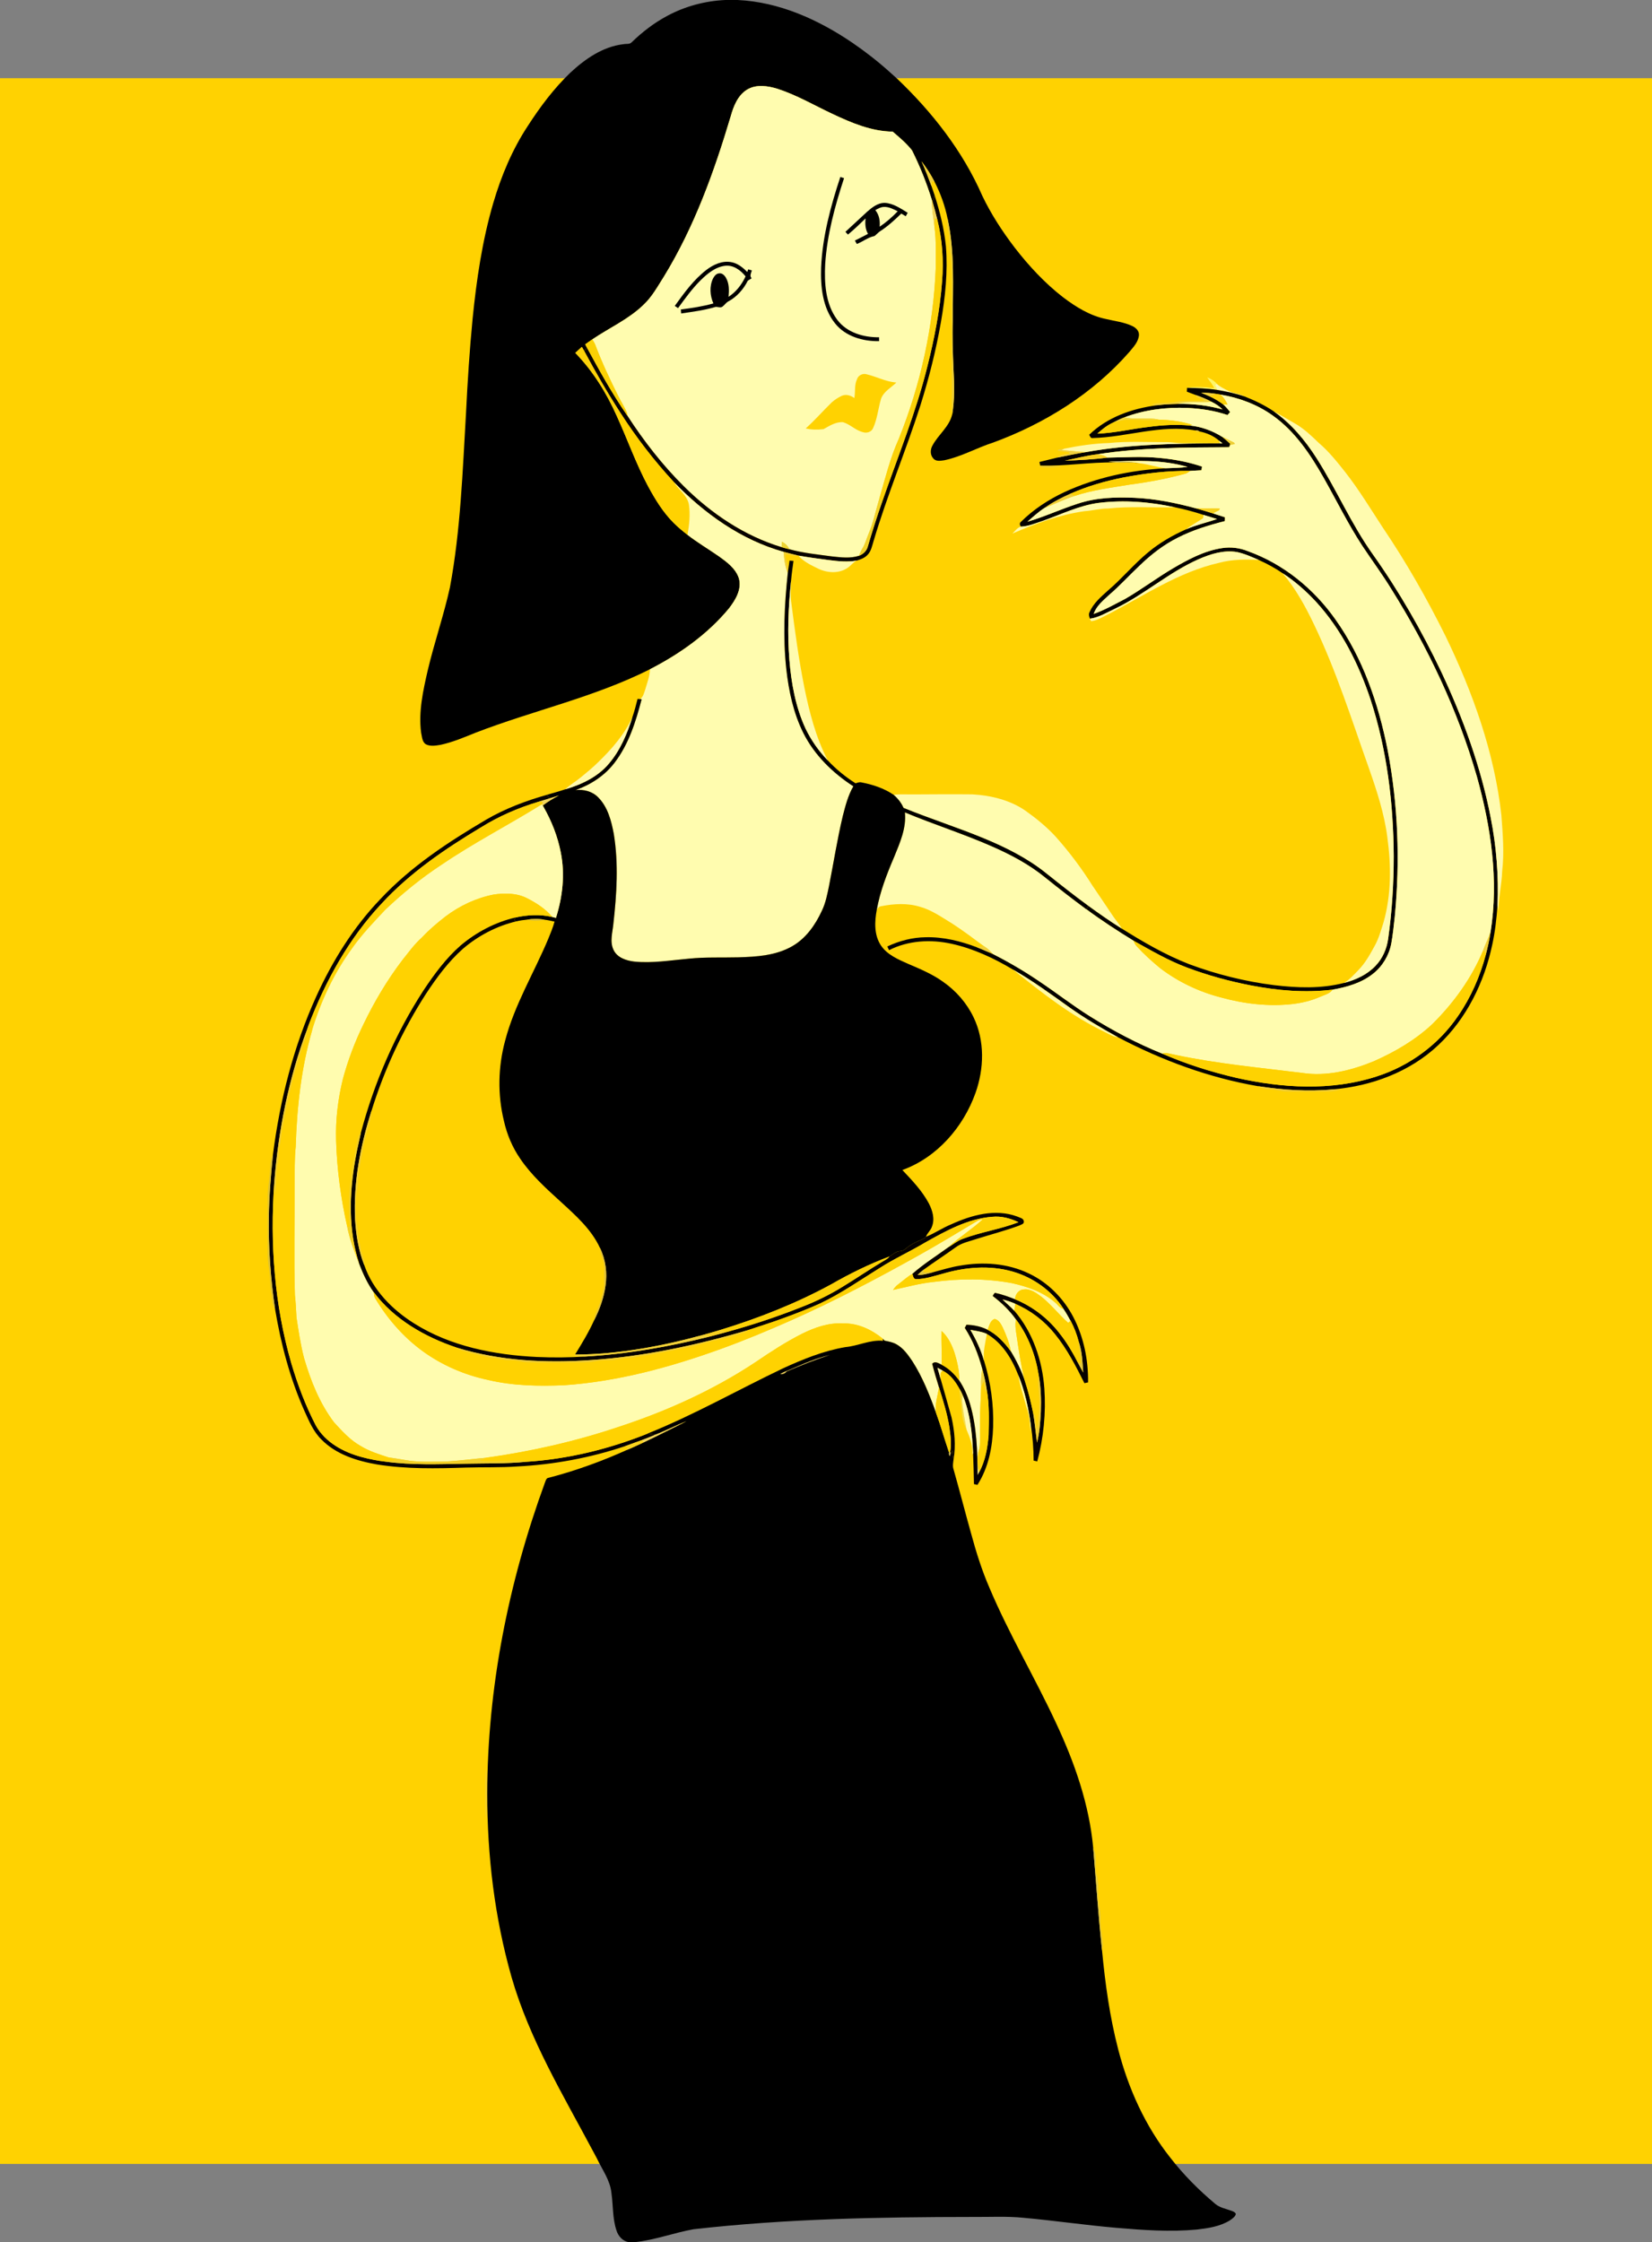<?xml version="1.0" encoding="utf-8"?>

<!DOCTYPE svg PUBLIC "-//W3C//DTD SVG 1.1//EN" "http://www.w3.org/Graphics/SVG/1.1/DTD/svg11.dtd">
<svg version="1.1" id="Layer_1" xmlns="http://www.w3.org/2000/svg" xmlns:xlink="http://www.w3.org/1999/xlink" x="0px" y="0px"
	 viewBox="0 0 1415 1920" enable-background="new 0 0 1415 1920" xml:space="preserve">
<rect x="0" y="0" width="1415" height="1920" fill="#808080" stroke="none"/>
<rect y="67.01" fill="#FFD201" stroke="#FFD201" stroke-width="0.094" width="1415" height="1785.98"/>
<g>
	<path d="M621.2,0h10.56c35.73,1.64,69.36,16.89,98.55,36.76c11.1,7.59,21.72,15.9,31.72,24.89c2.09,1.86,4.21,3.7,6.26,5.61
		c30.08,28.65,56.34,62.07,73.04,100.31c7.54,15.79,17.14,30.52,27.74,44.41c12.11,15.65,25.69,30.31,41.35,42.47
		c11.07,8.4,23.3,16.01,37.11,18.78c7.45,1.77,15.25,2.63,22.25,5.93c3.03,1.39,6.03,4.15,5.78,7.78
		c-0.43,5.79-4.73,10.2-8.24,14.46c-31.09,35.56-72.38,61.29-116.5,77.52c-14.16,4.51-27.24,12.14-41.87,15.19
		c-3.16,0.42-7.3,1.33-9.57-1.57c-2.75-2.94-2.63-7.52-0.76-10.88c4.95-9.44,14.63-16.23,17.02-27.01
		c2.14-12.6,1.8-25.46,1.09-38.17c-0.58-14.15-1.19-28.32-0.62-42.49c-0.09-28.89,1.83-58.21-4.45-86.65
		c-2.18-11.02-6.05-21.69-11.18-31.67c-3.16-6.2-6.97-12.04-11.19-17.54c3.2,6.93,5.88,14.09,8.56,21.24
		c0.82,2.5,1.77,4.97,2.57,7.49c-0.28,2.04-0.95,3.99-1.73,5.88c-0.16-0.48-0.47-1.45-0.63-1.93
		c-4.52-14.41-10.12-28.51-16.88-42.01c-4.74-6.08-10.74-11.11-16.6-16.09c-18.19-0.23-35.27-7.5-51.46-15.13
		c-15.61-7.31-30.59-16.15-47.05-21.49c-8.42-2.61-18.3-4.16-26.23,0.7c-7.99,4.98-11.59,14.25-13.99,22.92
		c-14.17,47.47-31.13,94.61-57.11,137.03c-5.4,8.47-10.24,17.51-17.68,24.42c-12.76,12.32-29.19,19.62-43.74,29.46
		c-2.06,1.38-4.08,2.82-6.08,4.28c0.37,0.71,1.13,2.12,1.51,2.83c-0.58,0.73-1.74,2.18-2.32,2.91c-0.68-1.21-1.35-2.41-2.03-3.6
		c-1.91,1.69-3.79,3.4-5.65,5.14c15.19,15.62,26.78,34.35,35.6,54.19c9.07,19.85,16.35,40.53,26.64,59.82
		c6.13,11.31,12.89,22.5,22.07,31.62c3.68,3.67,7.69,7,11.81,10.18c8.54,6.6,17.84,12.12,26.71,18.26
		c6.93,4.96,14.54,10.46,17.29,18.94c2.68,9.55-2.99,18.74-8.63,25.99c-18.28,22.04-42.14,38.88-67.49,51.89
		c-47.51,23.95-99.92,35.28-149.36,54.34c-9.77,3.95-19.54,8.12-29.87,10.37c-4.2,0.7-8.9,1.59-12.86-0.48
		c-3.19-2.17-3.16-6.58-3.97-9.98c-2.31-17.97,1.71-35.98,5.72-53.42c5.64-23.83,13.72-47.02,18.99-70.95
		c9.15-49.13,10.81-99.22,13.75-148.99c1.31-27.02,3.05-54.03,5.65-80.96c3.35-33.41,8.24-66.84,17.7-99.13
		c6.81-23.16,16.22-45.71,29.52-65.92c10.57-16.39,22.34-32.14,36.45-45.67c12.72-11.82,27.97-22.47,45.67-24.45
		c2.32-0.49,5.24,0.33,6.98-1.7c9.12-8.81,19.26-16.65,30.5-22.59C586.84,5.32,603.94,0.83,621.2,0z"/>
	<path fill="#FFFCAF" d="M639.84,76.79c7.93-4.86,17.81-3.31,26.23-0.7c16.46,5.34,31.44,14.18,47.05,21.49
		c16.19,7.63,33.27,14.9,51.46,15.13c5.86,4.98,11.86,10.01,16.6,16.09c6.76,13.5,12.36,27.6,16.88,42.01
		c-0.03,8.21,1.59,16.27,2.46,24.4c1.47,11.19,0.95,22.49,1,33.74c-1.91,50.37-12.9,100.37-31.77,147.1
		c-7.34,16.25-11.51,33.63-16.49,50.66c-3.07,10.32-5.22,20.97-9.48,30.9c-1.62,3.84-2.62,7.94-4.79,11.54
		c-1.29,2.13-2.38,4.38-3.17,6.75c-7.41,2.43-15.35,1.41-22.93,0.6c-12.3-1.67-24.73-2.84-36.73-6.15c-1.42-2.83-3.61-5.2-6.56-6.41
		c-0.04,1.54-0.06,3.08-0.08,4.63c-31.95-9.65-60.29-28.82-83.83-52.18c-18.33-18.21-34.27-38.71-48.3-60.37l-0.22-1.96
		c-1.94-5.14-5.09-9.7-7.48-14.63c-7.28-14.45-14.18-29.14-19.87-44.3c-0.66-1.6-1.6-3.05-2.5-4.51
		c14.55-9.84,30.98-17.14,43.74-29.46c7.44-6.91,12.28-15.95,17.68-24.42c25.98-42.42,42.94-89.56,57.11-137.03
		C628.25,91.04,631.85,81.77,639.84,76.79z"/>
	<path fill="#F0D03A" d="M797.85,159.37c-2.68-7.15-5.36-14.31-8.56-21.24c4.22,5.5,8.03,11.34,11.19,17.54
		c-0.58-0.12-1.74-0.34-2.32-0.45C798.03,156.6,797.92,157.98,797.85,159.37z"/>
	<path fill="#030100" d="M719.77,151.56c0.8,0.25,2.4,0.76,3.2,1.01c-7.82,23.84-14.52,48.33-16.16,73.48
		c-0.82,16.31,0.18,34.2,10.31,47.78c8.25,11.02,22.59,15.18,35.84,14.98c0.01,0.83,0.02,2.51,0.02,3.34
		c-13.88,0.23-28.87-4.04-37.79-15.31c-10.67-13.37-12.44-31.38-11.88-47.89C704.51,202.46,711.47,176.62,719.77,151.56z"/>
	<path fill="#070200" d="M800.42,166.86c4.63,14.34,8.28,29.08,9.79,44.1c1.73,21.78-0.57,43.66-4.31,65.12
		c-4.22,24.03-10.2,47.75-17.53,71.03c-12.5,39.09-28.53,76.99-40.16,116.38c-1.26,4.01-2,8.49-5.08,11.6
		c-2.4,2.69-5.89,3.93-9.24,4.93c-7.92,1.45-16.01,0.6-23.92-0.41c-8.72-1.17-17.44-2.29-26.1-3.83
		c-4.18-1.07-8.4-2.02-12.56-3.17c-36.46-10.14-68.09-32.85-94.12-59.8c-16.96-18.3-32.19-38.17-45.69-59.15
		c-11.16-17.19-21.36-34.98-31.07-53.02c0.58-0.73,1.74-2.18,2.32-2.91c10.79,19.85,21.75,39.7,34.64,58.29
		c14.03,21.66,29.97,42.16,48.3,60.37c23.54,23.36,51.88,42.53,83.83,52.18c2.19,0.66,4.41,1.21,6.64,1.78
		c12,3.31,24.43,4.48,36.73,6.15c7.58,0.81,15.52,1.83,22.93-0.6c3.43-1.32,6.41-4,7.41-7.63c3.84-13.04,7.94-26.02,12.47-38.84
		c13.3-38.47,28.93-76.24,38.68-115.85c5.98-23.84,10.73-48.07,12.54-72.61c1.47-17.8,0.22-35.82-4.14-53.16
		c-1.23-5.06-2.56-10.1-4.09-15.07C799.47,170.85,800.14,168.9,800.42,166.86z"/>
	<path fill="#F0D45D" d="M798.06,170.81c0.16,0.48,0.47,1.45,0.63,1.93c1.53,4.97,2.86,10.01,4.09,15.07
		c-0.51-0.19-1.54-0.59-2.05-0.79c-0.09,2.73-0.22,5.46-0.21,8.19C799.65,187.08,798.03,179.02,798.06,170.81z"/>
	<path fill="#010100" d="M742.46,181.56c4.33-3.85,9.38-7.93,15.51-7.82c7.3,0.43,13.46,4.82,19.51,8.48
		c-0.55,1-1.11,1.98-1.67,2.97c-1.28-0.77-2.54-1.54-3.8-2.31c-5.65,5.43-11.43,10.8-18.04,15.06c-1.83,1.14-3.16,2.86-4.87,4.14
		c-5.53,1.13-10.01,4.79-15.18,6.85c-0.59-0.97-1.15-1.94-1.68-2.93c3.77-1.85,7.5-3.78,11.24-5.72
		c-2.34-4.01-2.6-8.74-2.06-13.25c-4.9,4.77-9.86,9.48-15.12,13.85c-0.73-0.79-1.45-1.57-2.16-2.35
		C730.26,192.89,736.35,187.21,742.46,181.56z"/>
	<path fill="#FEFBB0" d="M749.73,179.93c2.27-1.21,4.57-2.67,7.24-2.73c4.3-0.25,8.21,1.89,11.96,3.73
		c-4.69,4.91-9.84,9.42-15.48,13.21C753.92,189.13,753.04,183.88,749.73,179.93z"/>
	<path fill="#FBD108" d="M800.73,187.02c0.51,0.2,1.54,0.6,2.05,0.79c4.36,17.34,5.61,35.36,4.14,53.16
		c-1.81,24.54-6.56,48.77-12.54,72.61c-9.75,39.61-25.38,77.38-38.68,115.85c-0.61-0.68-1.83-2.04-2.44-2.72
		c4.98-17.03,9.15-34.41,16.49-50.66c18.87-46.73,29.86-96.73,31.77-147.1c-0.05-11.25,0.47-22.55-1-33.74
		C800.51,192.48,800.64,189.75,800.73,187.02z"/>
	<path fill="#ECCD35" d="M811.66,187.34c6.28,28.44,4.36,57.76,4.45,86.65c-0.57,14.17,0.04,28.34,0.62,42.49
		c0.71,12.71,1.05,25.57-1.09,38.17c-0.82-8.52,0.04-17.07-0.22-25.6c-0.32-24.36-0.48-48.72-0.18-73.08
		c-0.32-14.03,0.85-28.2-1.61-42.09c-0.56-5.65,0.16-11.44-1.43-16.97C811.21,193.81,811.21,190.54,811.66,187.34z"/>
	<path fill="#010000" d="M605.08,231.11c5.95-4.54,13.45-8.02,21.1-6.65c5.56,0.9,10.06,4.62,13.95,8.46
		c0.17-0.57,0.51-1.69,0.68-2.26c0.79,0.22,2.38,0.66,3.17,0.88c-0.57,2.26-2.18,4.71-0.17,6.76c-1.11,0.69-2.2,1.39-3.3,2.09
		c-3.67,7.31-9.3,13.73-16.54,17.66c-2.14,1.06-3.34,3.23-5.23,4.59c-2.07,1.39-4.5-0.47-6.67,0.41
		c-9.35,2.74-19.04,3.96-28.65,5.39c-0.1-1.14-0.19-2.29-0.27-3.42c9.39-1.2,18.78-2.63,27.91-5.17c-2.98-6.67-3.54-14.7-0.32-21.39
		c1.11-1.98,2.69-4.25,5.19-4.36c2.7-0.42,4.77,1.78,5.95,3.92c2.77,4.9,2.67,10.74,2.13,16.17c6.51-4.23,11.38-10.53,14.61-17.53
		c-4.22-5.27-10.44-9.91-17.57-9.06c-8.37,1.02-15.16,6.74-20.98,12.42c-7.27,7.23-13.27,15.59-19.31,23.84
		c-0.94-0.64-1.87-1.27-2.79-1.9C585.98,250.87,594.14,239.53,605.08,231.11z"/>
	<path fill="#FBD105" d="M501.24,294.9c2-1.46,4.02-2.9,6.08-4.28c0.9,1.46,1.84,2.91,2.5,4.51c5.69,15.16,12.59,29.85,19.87,44.3
		c2.39,4.93,5.54,9.49,7.48,14.63l0.22,1.96c-12.89-18.59-23.85-38.44-34.64-58.29C502.37,297.02,501.61,295.61,501.24,294.9z"/>
	<path fill="#FBD109" d="M498.4,297.04c0.68,1.19,1.35,2.39,2.03,3.6c9.71,18.04,19.91,35.83,31.07,53.02
		c-0.54-0.04-1.6-0.12-2.14-0.16c-0.25,0.72-0.76,2.15-1.01,2.87c-8.82-19.84-20.41-38.57-35.6-54.19
		C494.61,300.44,496.49,298.73,498.4,297.04z"/>
	<path fill="#FFD201" d="M733.97,324.99c0.89-3.38,4.75-5.47,8.1-4.53c8.67,1.99,16.68,6.48,25.69,7.1
		c-4.52,4.46-10.8,7.59-13.09,13.88c-2.49,8.27-3.17,17.14-6.79,25.06c-1.33,3.45-5.66,4.76-8.95,3.51
		c-6.24-1.57-10.78-6.71-16.88-8.49c-6.19-0.38-11.51,3.09-16.66,5.97c-5.04,0.56-10.3,0.62-15.25-0.63
		c7.89-7.01,14.78-15.04,22.36-22.37c2.55-2.27,5.48-4.09,8.55-5.56c3.63-1.56,7.67-0.37,10.69,1.93
		C732.83,335.61,731.64,330,733.97,324.99z"/>
	<path fill="#FFF669" d="M1034.04,323.2c3.16,1.12,6.06,2.86,8.19,5.5c-0.4,0.19-1.21,0.56-1.61,0.75
		c0.65,1.47,1.25,2.95,1.9,4.44c-8.52-1.36-17.14-1.55-25.75-1.77c7.68-1.02,15.62-0.74,23.3,0.39
		C1038.64,329.05,1035.95,326.37,1034.04,323.2z"/>
	<path fill="#FCF9B2" d="M1040.62,329.45c0.4-0.19,1.21-0.56,1.61-0.75c2.97,2.71,6.67,4.42,10.25,6.15
		c4.37,2.16,9.48,2.26,13.73,4.73c-7.7-2.66-15.69-4.29-23.69-5.69C1041.87,332.4,1041.27,330.92,1040.62,329.45z"/>
	<path fill="#040200" d="M1016.77,332.12c8.61,0.22,17.23,0.41,25.75,1.77c8,1.4,15.99,3.03,23.69,5.69
		c8.61,3.37,16.97,7.4,24.67,12.57c15.04,10.49,26.98,24.81,36.8,40.17C1144.87,419.27,1157.46,448.94,1176.1,475
		c22.45,31.62,41.8,65.4,58.45,100.41c18.65,39.71,33.88,81.27,42.23,124.43c4.97,24.85,6.94,50.27,5.9,75.59
		c-0.82,11.22-2.09,22.43-4.48,33.43c-6.82,32.24-21.98,63.38-46.24,86.09c-24.28,22.91-57.13,35.11-90.07,37.89
		c-21.45,2.09-43.08,0.52-64.33-2.71c-41.91-7.2-82.26-22.07-119.83-41.83c-14.24-7.8-28.21-16.11-41.48-25.47
		c-15.89-11.3-31.64-22.88-48.59-32.56c-16.34-9.75-33.87-17.98-52.54-22.07c-17.82-3.96-37.18-2.91-53.63,5.46
		c-0.51-1.06-0.99-2.11-1.47-3.16c10.29-4.88,21.55-7.81,32.97-7.92c15.02-0.36,29.84,3.3,43.8,8.62c4.59,1.75,9.04,3.85,13.59,5.7
		c13.64,6.91,26.86,14.64,39.51,23.24c14.77,9.82,28.72,20.82,43.78,30.2c19.68,12.32,40.3,23.19,61.83,31.91
		c20.44,8.94,41.84,15.67,63.56,20.74c39.21,8.78,81.09,11.39,119.81-1.12c28.23-8.94,53.37-27.34,70.01-51.88
		c11-15.94,18.86-33.93,23.81-52.62c1.7-6.38,3.04-12.86,4.05-19.38c7.11-44.48,0.28-89.97-11.73-132.99
		c-16.33-56.79-42.03-110.63-73.33-160.63c-7.79-12.73-16.7-24.71-24.94-37.13c-12.16-18.65-21.99-38.66-32.94-58.01
		c-11.36-20.05-24.59-39.91-43.68-53.41c-13.25-9.49-28.88-15.28-44.88-17.96c-1.16-0.22-2.32-0.39-3.45-0.53
		c-4.29-0.74-8.64-1.04-12.99-0.99c2.29,0.94,4.61,1.85,6.88,2.88c4.26,1.89,8.28,4.3,12.03,7.07
		c2.23,1.95,4.14,4.23,5.95,6.58c-0.78,0.84-1.54,1.68-2.29,2.53c-11.05-3.8-22.72-5.51-34.35-6.09
		c-18.28-0.75-36.84,1.58-53.99,8.11c-3.36,1.21-6.54,2.82-9.68,4.48c-5.02,2.29-9.38,5.74-13.42,9.45
		c14.86-0.54,29.39-4.11,44.13-5.8c11.56-1.54,23.27-2.27,34.91-1.18c9.87,0.93,19.42,4.44,27.82,9.67
		c2.37,1.92,4.71,3.89,6.94,5.99c-0.12,0.45-0.37,1.35-0.49,1.8l-0.42,1.12c-37.81,0.23-75.84,0.2-113.29,6.12
		c-9.3,1.14-18.37,3.57-27.53,5.44c12.12-0.49,24.27-1.01,36.3-2.62c15.25-0.26,30.55-1.29,45.76,0.34
		c12.06,1.12,24.03,3.46,35.51,7.31c-0.12,0.79-0.37,2.37-0.49,3.16c-3.3,0.08-6.56,0.42-9.84,0.56
		c-19.19-0.21-38.35,2.04-57.18,5.65c-15.45,3.04-30.67,7.47-45.11,13.81c-7.69,3.43-15.22,7.32-22.13,12.16
		c-5.35,3.42-10.03,7.76-14.81,11.9c14.67-4.27,28.55-10.78,43.09-15.45c15.63-5.22,32.35-5.77,48.68-5.05
		c17.67,0.79,35.09,4.3,52.13,8.9c5.06,1.36,10.06,2.97,15.08,4.48c3.41,1.1,6.81,2.21,10.23,3.3
		c-0.02,0.82-0.06,2.46-0.08,3.28c-13.91,3.51-27.75,7.75-40.55,14.32c-12,6.02-22.69,14.37-32.33,23.66
		c-8.93,8.41-17.18,17.54-26.55,25.5c-4.94,4.7-10.72,9.23-12.89,15.98c9.42-3.34,18.14-8.33,27-12.9
		c14.15-8.18,27.2-18.11,41.31-26.37c12.98-7.61,26.67-14.86,41.74-17.09c7.47-1.14,15.17-0.18,22.16,2.71
		c30.28,10.88,56.23,32.07,74.72,58.23c23.53,32.97,36.9,72.09,44.74,111.54c9.09,47.1,10.79,95.53,6.18,143.23
		c-0.88,7.68-1.58,15.4-2.99,23c-1.95,10.11-7.54,19.47-15.66,25.83c-9.88,7.88-22.36,11.4-34.6,13.58
		c-23.48,2.87-47.29,0.81-70.42-3.7c-18.52-3.6-36.79-8.61-54.44-15.27c-15.98-5.96-30.73-14.63-45.58-22.89
		c-13.86-8.51-27.5-17.38-40.56-27.06c0.48-0.7,1.44-2.11,1.92-2.82c9.28,6.76,18.69,13.33,28.42,19.42
		c18.47,11.55,37.45,22.59,57.8,30.51c23.35,8.71,47.7,14.78,72.43,17.92c19.91,2.4,40.45,3.21,60.04-1.82
		c10.02-2.54,19.87-7.05,27.1-14.63c6.04-6.24,9.68-14.55,10.86-23.1c3.32-23.53,4.8-47.29,4.79-71.04
		c-0.28-45.27-5.77-90.84-19.88-133.98c-10.08-30.35-24.78-59.66-46.45-83.42c-8.61-9.31-18.17-17.81-28.83-24.7
		c-6.41-4.42-13.29-8.14-20.38-11.32c-6.09-2.67-12.21-5.44-18.74-6.82c-11.26-1.91-22.55,1.61-32.77,6.09
		c-25.56,11.25-46.56,30.39-71.69,42.41c-6.96,3.21-13.7,7.47-21.41,8.56c-0.82-1.77-1.38-3.78-0.38-5.6
		c3.22-7.51,9.62-13,15.57-18.35c12.23-10.38,22.45-22.91,34.87-33.08c9.74-8.07,20.77-14.44,32.33-19.53
		c8.51-3.76,17.64-5.72,26.39-8.8c-3.85-1.28-7.79-2.28-11.64-3.53c-7.96-2.66-16.1-4.77-24.31-6.49
		c-21.44-4.68-43.65-6.47-65.48-3.77c-16.83,2.24-32.17,9.91-48.03,15.48c-6.02,1.95-11.99,4.52-18.38,4.85
		c-1.3-1.24-1.49-3.14,0.07-4.27c10.66-10.56,23.41-18.86,36.95-25.25c27.14-12.58,56.97-18.86,86.74-20.49
		c6.3-0.24,12.64-0.31,18.91-1.12c-22-6.48-45.27-5.31-67.91-4.43c8.88,1.06,17.9-0.51,26.74,1.24c-6.99-1.05-14.07-0.53-21.1-0.63
		c-21.38-0.42-42.62,3.34-64,2.64c-0.16-0.77-0.5-2.3-0.67-3.06c5.09-1.36,10.26-2.41,15.35-3.76c8.12-1.61,16.22-3.39,24.4-4.69
		c38.6-6.92,77.93-7.42,117.03-7.52c-1-0.77-1.98-1.54-2.94-2.31c-4.72-4.21-10.72-6.67-16.86-7.89
		c-0.98-0.77-2.06-1.04-3.24-0.81c-29.57-5.31-58.68,5.74-88.14,6.49c-1.85,0.36-2.22-1.68-2.97-2.82
		c15.53-15.08,36.91-22.53,58.04-25.25c5.85-0.79,11.76-1.03,17.66-1.17c13-0.3,26,1.33,38.55,4.73
		c-2.77-2.77-6.08-4.89-9.57-6.6c-4.35-2.35-8.94-4.18-13.59-5.8c-2.47-0.98-5-1.79-7.44-2.82
		C1016.63,334.57,1016.73,332.93,1016.77,332.12z"/>
	<path fill="#F0D03F" d="M1028.8,336.34c4.35-0.05,8.7,0.25,12.99,0.99c-2.06,0.59-4.08,1.25-6.11,1.89
		C1033.41,338.19,1031.09,337.28,1028.8,336.34z"/>
	<path fill="#FCD109" d="M1041.79,337.33c1.13,0.14,2.29,0.31,3.45,0.53c2.88,2.21,4.8,5.35,6.29,8.62
		c-0.95-0.05-2.86-0.14-3.82-0.19c-3.75-2.77-7.77-5.18-12.03-7.07C1037.71,338.58,1039.73,337.92,1041.79,337.33z"/>
	<path fill="#FFFCAF" d="M1045.24,337.86c16,2.68,31.63,8.47,44.88,17.96c19.09,13.5,32.32,33.36,43.68,53.41
		c10.95,19.35,20.78,39.36,32.94,58.01c8.24,12.42,17.15,24.4,24.94,37.13c31.3,50,57,103.84,73.33,160.63
		c12.01,43.02,18.84,88.51,11.73,132.99c-1.96,5.73-4.7,11.15-6.78,16.84c-9.87,23.37-25.05,44.26-43.03,62.05
		c-14.53,13.63-31.91,23.78-50.03,31.82c-19.46,8.01-40.85,13.34-61.95,10.02c-36.11-4.48-72.44-7.83-108.09-15.36
		c-3.74-0.66-7.56-2.34-11.36-1.11c-21.53-8.72-42.15-19.59-61.83-31.91c-15.06-9.38-29.01-20.38-43.78-30.2
		c-12.65-8.6-25.87-16.33-39.51-23.24c-2.25-2.58-4.78-4.9-7.68-6.71c-8.98-6.62-17.87-13.38-27.26-19.42
		c-8.82-5.32-17.38-11.51-27.45-14.27c-10.73-3.32-22.27-2.64-33.16-0.5c-1.8,0.14-2.88,1.65-3.83,3
		c2.81-15.66,8.63-30.55,14.86-45.12c4.93-12.13,10.62-24.78,9.22-38.21c24.6,10.29,50.09,18.31,74.5,29.07
		c16.24,7.11,32.08,15.5,45.84,26.77c11.49,9.24,23.12,18.3,35,27.03c13.06,9.68,26.7,18.55,40.56,27.06
		c0.65,1.66,1.38,3.35,2.64,4.68c6.2,6.79,13.05,12.97,20.15,18.81c15.48,11.8,33.42,20.28,52.26,25.11
		c19.81,5.44,40.58,7.87,61.07,5.58c8.02-0.97,15.95-2.85,23.37-6.07c3.79-1.76,8.41-2.62,10.95-6.25
		c12.24-2.18,24.72-5.7,34.6-13.58c8.12-6.36,13.71-15.72,15.66-25.83c1.41-7.6,2.11-15.32,2.99-23
		c4.61-47.7,2.91-96.13-6.18-143.23c-7.84-39.45-21.21-78.57-44.74-111.54c-18.49-26.16-44.44-47.35-74.72-58.23
		c-6.99-2.89-14.69-3.85-22.16-2.71c-15.07,2.23-28.76,9.48-41.74,17.09c-14.11,8.26-27.16,18.19-41.31,26.37
		c-8.86,4.57-17.58,9.56-27,12.9c2.17-6.75,7.95-11.28,12.89-15.98c9.37-7.96,17.62-17.09,26.55-25.5
		c9.64-9.29,20.33-17.64,32.33-23.66c12.8-6.57,26.64-10.81,40.55-14.32c0.02-0.82,0.06-2.46,0.08-3.28
		c-3.42-1.09-6.82-2.2-10.23-3.3c1.63-1.11,3.42-1.95,5.22-2.78c0.15-0.33,0.45-1,0.6-1.34
		c-6.96-0.39-13.96,0.4-20.9-0.36c-17.04-4.6-34.46-8.11-52.13-8.9c-16.33-0.72-33.05-0.17-48.68,5.05
		c-14.54,4.67-28.42,11.18-43.09,15.45c4.78-4.14,9.46-8.48,14.81-11.9c8.55-3.37,16.84-7.39,25.61-10.22
		c15.28-5.08,31.37-7.04,47.21-9.67c15.88-2.1,31.68-5.03,47.15-9.24c1.7-0.37,3.12-1.4,4.45-2.49c3.28-0.14,6.54-0.48,9.84-0.56
		c0.12-0.79,0.37-2.37,0.49-3.16c-11.48-3.85-23.45-6.19-35.51-7.31c-15.21-1.63-30.51-0.6-45.76-0.34
		c-2.42-2.15-5.74-2.34-8.77-2.82c37.45-5.92,75.48-5.89,113.29-6.12l0.42-1.12c0.21-0.26,0.63-0.8,0.84-1.06
		c1.19-0.19,2.4-0.35,3.62-0.5c-0.17-0.3-0.51-0.9-0.68-1.2c-3.37-1.77-6.8-3.39-10.23-5.03
		c-8.4-5.23-17.95-8.74-27.82-9.67c0.51-0.15,1.54-0.45,2.06-0.6c-9.17-3.07-18.9-4.15-28.52-4.4
		c-9.67-2.43-19.83,0.3-29.48-1.95c17.15-6.53,35.71-8.86,53.99-8.11c11.63,0.58,23.3,2.29,34.35,6.09
		c0.75-0.85,1.51-1.69,2.29-2.53c-1.81-2.35-3.72-4.63-5.95-6.58c0.96,0.05,2.87,0.14,3.82,0.19
		C1050.04,343.21,1048.12,340.07,1045.24,337.86z"/>
	<path fill="#F0D03A" d="M1024.02,338.21c4.65,1.62,9.24,3.45,13.59,5.8c-9.63,1.18-19.54-0.86-28.98,1.87
		c-5.9,0.14-11.81,0.38-17.66,1.17c-1.7-0.16-3.37-0.39-5.04-0.65c6.88-1.69,14.07-0.91,21.03-2.22c8.05-1.45,16.24-0.28,24.34-1.16
		c-1.76-1.54-4.01-2.17-6.13-2.94C1024.88,339.61,1024.31,338.68,1024.02,338.21z"/>
	<path fill="#FFFBA4" d="M1008.63,345.88c9.44-2.73,19.35-0.69,28.98-1.87c3.49,1.71,6.8,3.83,9.57,6.6
		C1034.63,347.21,1021.63,345.58,1008.63,345.88z"/>
	<path fill="#FFFBAF" d="M1090.88,352.15c6.65,3.59,13.1,7.54,19.66,11.3c7.13,4.34,13.17,10.15,19.14,15.91
		c8.66,7.35,15.72,16.31,22.75,25.18c11.74,15.02,21.6,31.38,32.03,47.3c20.09,29.73,37.9,60.98,53.82,93.12
		c23.35,48.25,41.74,99.58,47.71,153.11c1.19,15.92,2.54,31.97,0.69,47.9c-0.38,11.38-3.12,22.56-3.22,33.94
		c-0.28-1.5-0.54-2.99-0.78-4.48c1.04-25.32-0.93-50.74-5.9-75.59c-8.35-43.16-23.58-84.72-42.23-124.43
		c-16.65-35.01-36-68.79-58.45-100.41c-18.64-26.06-31.23-55.73-48.42-82.68C1117.86,376.96,1105.92,362.64,1090.88,352.15z"
		/>
	<path fill="#FFD201" d="M529.36,353.5c0.54,0.04,1.6,0.12,2.14,0.16c13.5,20.98,28.73,40.85,45.69,59.15
		c4,6.55,11.37,11.2,12.86,19.14c1.29,8.65,0.35,17.47-1.18,26.04c-4.12-3.18-8.13-6.51-11.81-10.18
		c-9.18-9.12-15.94-20.31-22.07-31.62c-10.29-19.29-17.57-39.97-26.64-59.82C528.6,355.65,529.11,354.22,529.36,353.5z"/>
	<path fill="#F1D73E" d="M953.35,361.9c3.14-1.66,6.32-3.27,9.68-4.48c9.65,2.25,19.81-0.48,29.48,1.95
		c-8.81,1.02-17.67-0.04-26.5,0.2C961.64,359.39,957.56,361.11,953.35,361.9z"/>
	<path fill="#FDD202" d="M992.51,359.37c9.62,0.25,19.35,1.33,28.52,4.4c-0.52,0.15-1.55,0.45-2.06,0.6
		c-11.64-1.09-23.35-0.36-34.91,1.18c-14.74,1.69-29.27,5.26-44.13,5.8c4.04-3.71,8.4-7.16,13.42-9.45
		c4.21-0.79,8.29-2.51,12.66-2.33C974.84,359.33,983.7,360.39,992.51,359.37z"/>
	<path fill="#E7C73A" d="M1024.04,368.63c1.18-0.23,2.26,0.04,3.24,0.81C1025.82,370.36,1024.74,370.09,1024.04,368.63z"/>
	<path fill="#ECCD35" d="M1046.79,374.04c3.43,1.64,6.86,3.26,10.23,5.03c0.17,0.3,0.51,0.9,0.68,1.2
		c-1.22,0.15-2.43,0.31-3.62,0.5c-0.21,0.26-0.63,0.8-0.84,1.06c0.12-0.45,0.37-1.35,0.49-1.8
		C1051.5,377.93,1049.16,375.96,1046.79,374.04z"/>
	<path fill="#FFFAAD" d="M1044.14,377.33c0.96,0.77,1.94,1.54,2.94,2.31c-39.1,0.1-78.43,0.6-117.03,7.52
		c-7.02-0.21-13.99-1.32-21-1.65c0.74-0.42,1.49-0.83,2.26-1.23c12.76-2.62,25.69-4.55,38.73-4.92c15.92-1.62,31.96-0.71,47.95-0.74
		c5.03-0.11,10.01,0.86,15.04,0.89c10.64,0.03,21.27,0.22,31.91,0C1044.74,378.96,1044.34,377.87,1044.14,377.33z"/>
	<path fill="#F0D03F" d="M905.63,385.73c1.61-1.33,3.67-1.42,5.68-1.45c-0.77,0.4-1.52,0.81-2.26,1.23c7.01,0.33,13.98,1.44,21,1.65
		c-8.18,1.3-16.28,3.08-24.4,4.69c2.8-2.8,6.83-2.6,10.46-3.24c-0.12-0.33-0.36-0.97-0.48-1.29
		C912.3,386.7,908.89,386.63,905.63,385.73z"/>
	<path fill="#F8CF20" d="M912,394.51c9.16-1.87,18.23-4.3,27.53-5.44c3.03,0.48,6.35,0.67,8.77,2.82
		C936.27,393.5,924.12,394.02,912,394.51z"/>
	<path fill="#FDFAB0" d="M949.33,395.42c22.64-0.88,45.91-2.05,67.91,4.43c-6.27,0.81-12.61,0.88-18.91,1.12
		c-7.52-0.9-14.73-3.4-22.26-4.31C967.23,394.91,958.21,396.48,949.33,395.42z"/>
	<path fill="#EFCE2E" d="M889.82,399.3c6.66-0.7,13.39-0.19,20.07,0.21c-4.92,1-9.96,0.9-14.95,0.89
		C893.17,400.37,891.3,400.36,889.82,399.3z"/>
	<path fill="#FDD103" d="M962.06,408.91c18.83-3.61,37.99-5.86,57.18-5.65c-1.33,1.09-2.75,2.12-4.45,2.49
		c-15.47,4.21-31.27,7.14-47.15,9.24c-15.84,2.63-31.93,4.59-47.21,9.67c-1.17-0.65-2.33-1.3-3.48-1.94
		C931.39,416.38,946.61,411.95,962.06,408.91z"/>
	<path fill="#FFFCAF" d="M577.19,412.81c26.03,26.95,57.66,49.66,94.12,59.8c0.3,6.1,1.07,12.25,3.48,17.92
		c-2.91,27.35-4.25,55-1.29,82.4c2.1,18.84,6.1,37.77,14.63,54.82c9.51,18.92,25.15,34.17,42.8,45.58
		c-4.6,7.88-6.82,16.81-9.08,25.57c-4.73,19.84-7.84,40.01-11.81,60c-1.47,7.13-2.87,14.39-6.07,20.99
		c-5.6,12.17-13.75,23.82-25.65,30.51c-13.86,7.89-30.24,8.91-45.82,9.37c-14.17,0.37-28.38-0.32-42.5,1.16
		c-15.58,1.36-31.23,4.1-46.9,2.47c-6.79-0.83-14.54-3.37-17.62-10.07c-3.35-7.07-0.77-14.9-0.1-22.25
		c2.88-25.47,4.51-51.43,0.38-76.86c-2.1-11.23-5.13-23.19-13.47-31.52c-5-5.08-12.39-6.93-19.33-6.13
		c12.96-4.55,24.96-12.34,33.36-23.34c12.2-15.85,18.31-35.32,23.25-54.44c-0.34-0.03-1.03-0.09-1.37-0.12
		c2.84-1.93,3.49-5.47,4.54-8.49c1.61-5.63,3.85-11.19,4.01-17.11c25.35-13.01,49.21-29.85,67.49-51.89
		c5.64-7.25,11.31-16.44,8.63-25.99c-2.75-8.48-10.36-13.98-17.29-18.94c-8.87-6.14-18.17-11.66-26.71-18.26
		c1.53-8.57,2.47-17.39,1.18-26.04C588.56,424.01,581.19,419.36,577.19,412.81z"/>
	<path fill="#F1D037" d="M894.82,434.88c6.91-4.84,14.44-8.73,22.13-12.16c1.15,0.64,2.31,1.29,3.48,1.94
		C911.66,427.49,903.37,431.51,894.82,434.88z"/>
	<path fill="#F1D026" d="M743.78,457.61c4.26-9.93,6.41-20.58,9.48-30.9c0.61,0.68,1.83,2.04,2.44,2.72
		c-4.53,12.82-8.63,25.8-12.47,38.84c-1,3.63-3.98,6.31-7.41,7.63c0.79-2.37,1.88-4.62,3.17-6.75
		C741.16,465.55,742.16,461.45,743.78,457.61z"/>
	<path fill="#FFFBAD" d="M892.95,446.13c15.86-5.57,31.2-13.24,48.03-15.48c21.83-2.7,44.04-0.91,65.48,3.77
		c-19.11,0.43-38.32-1.02-57.37,1.04c-6.79-0.05-13.36,1.87-20.1,2.27c-21.49,3.05-42,10.6-61.83,19.18
		c2.26-2.18,4.19-5.16,7.41-5.93C880.96,450.65,886.93,448.08,892.95,446.13z"/>
	<path fill="#F5CF1D" d="M1023.91,435.18c6.94,0.76,13.94-0.03,20.9,0.36c-0.15,0.34-0.45,1.01-0.6,1.34
		c-1.8,0.83-3.59,1.67-5.22,2.78C1033.97,438.15,1028.97,436.54,1023.91,435.18z"/>
	<path fill="#FEFAB0" d="M1030.77,440.91c3.85,1.25,7.79,2.25,11.64,3.53c-8.75,3.08-17.88,5.04-26.39,8.8
		c4.23-3.35,8.99-5.93,13.51-8.85C1031.02,443.81,1030.62,442.17,1030.77,440.91z"/>
	<path fill="#EBD333" d="M669.6,463.94c2.95,1.21,5.14,3.58,6.56,6.41c-2.23-0.57-4.45-1.12-6.64-1.78
		C669.54,467.02,669.56,465.48,669.6,463.94z"/>
	<path fill="#FFFBAD" d="M1026.73,478.83c10.22-4.48,21.51-8,32.77-6.09c6.53,1.38,12.65,4.15,18.74,6.82
		c-11.38-0.69-22.99-0.61-34.06,2.4c-34.72,7.83-64.46,28.28-95.64,44.41c-4.58,2.09-8.89,5.17-14.06,5.53
		c-0.21-0.53-0.64-1.58-0.85-2.1c7.71-1.09,14.45-5.35,21.41-8.56C980.17,509.22,1001.17,490.08,1026.73,478.83z"/>
	<path fill="#F1D037" d="M671.31,472.61c4.16,1.15,8.38,2.1,12.56,3.17c-3.79,0.91-7.47-1.1-11.26-1.2
		c0.19,4.94,2.68,9.51,2.37,14.5l-0.19,1.45C672.38,484.86,671.61,478.71,671.31,472.61z"/>
	<path fill="#FFFBAF" d="M683.87,475.78c8.66,1.54,17.38,2.66,26.1,3.83c7.91,1.01,16,1.86,23.92,0.41
		c-3.02,1.4-4.97,4.24-7.67,6.09c-7.43,5.33-17.8,4.64-25.7,0.71C694.55,483.9,688.25,480.94,683.87,475.78z"/>
	<path d="M676.28,480.08c1.11,0.07,2.24,0.16,3.37,0.25c-0.75,5.53-1.55,11.06-2.04,16.62c-2.39,22.56-3.26,45.32-1.49,67.95
		c1.67,20.2,5.29,40.56,13.89,59.05c4.82,9.99,11.25,19.21,18.98,27.17c7.04,7.54,15.12,14.08,23.8,19.64
		c1.68-0.48,3.41-1.25,5.2-0.75c9.62,1.87,19.14,4.97,27.31,10.51h0.14c3.61,3.08,6.64,6.82,8.53,11.21
		c22.81,9.34,46.36,16.78,69.13,26.24c18.55,7.69,36.74,16.79,52.51,29.36c12.09,9.67,24.23,19.26,36.73,28.39
		c-0.48,0.71-1.44,2.12-1.92,2.82c-11.88-8.73-23.51-17.79-35-27.03c-13.76-11.27-29.6-19.66-45.84-26.77
		c-24.41-10.76-49.9-18.78-74.5-29.07c1.4,13.43-4.29,26.08-9.22,38.21c-6.23,14.57-12.05,29.46-14.86,45.12
		c-1.91,10.16-2.43,21.64,3.56,30.62c5.43,8.02,14.73,11.94,23.27,15.74c10.38,4.43,20.91,8.85,30.12,15.49
		c11,7.71,20.14,18.15,25.95,30.29c9.72,20.13,9.04,43.98,1.67,64.74c-10.45,29.34-32.99,55.31-62.67,66.04
		c8.32,8.81,16.87,17.71,22.63,28.48c3.16,6.02,5.35,13.31,2.74,19.93c-1.01,3.32-4.08,5.51-5.14,8.77l-0.41,0.54l-0.6,0.51
		c-3.83,2.23-8.22,3.32-11.86,5.93c-3.25,1.51-5.41,5.29-9.28,5.25c-3.56,0.22-6.26,2.82-9.13,4.64
		c-17.26,6.46-33.92,14.67-49.92,23.85c-30.1,16.39-62.16,28.99-94.89,39.02c-4.72,1.38-9.41,2.81-14.15,4.1
		c-35.93,9.82-72.94,16.87-110.31,17c5.86-9.54,11.69-19.14,16.31-29.35c4.72-9.24,8.3-19.16,9.73-29.46
		c1.67-11.03,0.19-22.62-4.79-32.64c-7.33-15.8-20.65-27.61-33.27-39.16c-12.54-11.4-25.31-22.86-34.88-36.97
		c-6.84-9.85-11.54-21.09-14.12-32.78c-5.43-22.34-4.94-45.97,1.03-68.15c8-30.89,24.83-58.35,37.06-87.58
		c1.97-4.82,3.98-9.64,5.34-14.67c-2.83-0.66-5.67-1.26-8.55-1.6c-4.97-0.95-10.07-0.91-15.05-0.07
		c-3.12,0.28-6.21,0.77-9.26,1.49c-0.38-0.29-1.16-0.86-1.55-1.14c0.28-0.73,0.57-1.45,0.86-2.17c10.35-2.33,21.24-2.91,31.63-0.46
		c1.04,0.24,2.09,0.5,3.13,0.77c5.66-17.96,7.88-37.28,4.15-55.86c-2.62-13.74-7.82-26.91-14.73-39.04l-0.7-1.37
		c4.32-3.27,8.97-6.09,13.8-8.54c-2.62,0.84-5.24,1.66-7.87,2.45c-0.8-1.02-1.59-2.03-2.39-3.02c5.23-1.55,10.5-2.95,15.67-4.71
		c14.08-4.1,28.04-10.7,37.58-22.19c9.71-11.45,15.58-25.56,20.01-39.76c1.76-5.06,3.07-10.27,4.38-15.46
		c0.52,0.04,1.58,0.13,2.1,0.17c0.34,0.03,1.03,0.09,1.37,0.12c-4.94,19.12-11.05,38.59-23.25,54.44c-8.4,11-20.4,18.79-33.36,23.34
		c6.94-0.8,14.33,1.05,19.33,6.13c8.34,8.33,11.37,20.29,13.47,31.52c4.13,25.43,2.5,51.39-0.38,76.86
		c-0.67,7.35-3.25,15.18,0.1,22.25c3.08,6.7,10.83,9.24,17.62,10.07c15.67,1.63,31.32-1.11,46.9-2.47
		c14.12-1.48,28.33-0.79,42.5-1.16c15.58-0.46,31.96-1.48,45.82-9.37c11.9-6.69,20.05-18.34,25.65-30.51
		c3.2-6.6,4.6-13.86,6.07-20.99c3.97-19.99,7.08-40.16,11.81-60c2.26-8.76,4.48-17.69,9.08-25.57
		c-17.65-11.41-33.29-26.66-42.8-45.58c-8.53-17.05-12.53-35.98-14.63-54.82c-2.96-27.4-1.62-55.05,1.29-82.4l0.19-1.45
		C675.46,486.08,675.87,483.08,676.28,480.08z"/>
	<path fill="#FFFBAF" d="M1098.62,490.88c10.66,6.89,20.22,15.39,28.83,24.7c21.67,23.76,36.37,53.07,46.45,83.42
		c14.11,43.14,19.6,88.71,19.88,133.98c0.01,23.75-1.47,47.51-4.79,71.04c-1.18,8.55-4.82,16.86-10.86,23.1
		c-7.23,7.58-17.08,12.09-27.1,14.63c4.92-2.73,8.61-7.09,12.5-11.05c5.92-6.05,10.01-13.54,14.03-20.91
		c3.46-6.26,5.34-13.2,7.49-19.98c6.72-23.65,6.56-48.72,3.25-72.92c-2.61-20.18-8.96-39.61-15.67-58.73
		c-14.67-41.31-27.92-83.27-46.87-122.89C1118.31,519.59,1109.92,504.16,1098.62,490.88z"/>
	<path fill="#FFFBAE" d="M676.12,564.9c-1.77-22.63-0.9-45.39,1.49-67.95c-0.21,6.65-0.72,13.33,0.27,19.94
		c3.04,23.79,6.26,47.57,10.94,71.09c4.37,21.69,9.92,43.4,20.17,63.14c-7.73-7.96-14.16-17.18-18.98-27.17
		C681.41,605.46,677.79,585.1,676.12,564.9z"/>
	<path fill="#FFFAAF" d="M512.54,652.5c11.59-11.22,22.5-23.71,29.18-38.54c-4.43,14.2-10.3,28.31-20.01,39.76
		c-9.54,11.49-23.5,18.09-37.58,22.19c4.14-3.89,9.11-6.71,13.46-10.33C502.71,661.38,507.86,657.19,512.54,652.5z"/>
	<path fill="#080200" d="M416.73,701.7c16.18-9.38,33.79-15.99,51.73-21.08c0.8,0.99,1.59,2,2.39,3.02c-3.31,1-6.62,2-9.93,3.03
		c-17.26,5.19-33.94,12.44-49.24,22c-30.6,18.39-60.55,38.72-84.85,65.14c-27.88,29.63-47.86,65.87-62.38,103.67
		c-0.49,1.31-0.95,2.64-1.38,3.99c-15.85,42.11-24.71,86.69-28.17,131.49c-3.72,51.83,0.14,104.56,14.66,154.59
		c5.42,18.22,12.13,36.12,20.9,53.01c8.1,14.69,23.91,23.04,39.6,27.21c6.62,1.75,13.36,3.09,20.16,3.86
		c22.74,3.12,45.76,2.15,68.63,1.76c17.32-0.38,34.68,0.07,51.94-1.63c35.69-2.3,70.85-10.87,104-24.18
		c2.22,0.22,4.42,0.58,6.63,0.96c-3.86,1.63-7.75,3.2-11.67,4.67c-4.7,1.74-9.41,3.44-14.14,5.08
		c-29.86,10.06-61.12,15.88-92.58,17.47c-14.65,1.02-29.35,0.52-44.02,0.95c-25.35,0.84-50.93,1.37-76.05-2.67
		c-17.25-3-35.14-8.56-47.68-21.4c-6.89-6.74-10.59-15.79-14.52-24.4c-12.29-27.63-20.1-57.06-25.09-86.84
		c-3.84-26.26-5.82-52.81-5.37-79.36c0.22-17.85,1.72-35.65,3.5-53.39c5.95-46.62,17.65-92.72,37.17-135.57
		c13.83-30.33,31.72-59.07,54.86-83.21C351.89,742.03,384.07,720.94,416.73,701.7z"/>
	<path fill="#F0D45D" d="M470.85,683.64c2.63-0.79,5.25-1.61,7.87-2.45c-4.83,2.45-9.48,5.27-13.8,8.54l0.7,1.37
		c-0.47-0.79-0.94-1.57-1.42-2.34c0.17-0.53,0.52-1.6,0.69-2.14c-1.33-0.01-2.65,0.01-3.97,0.05
		C464.23,685.64,467.54,684.64,470.85,683.64z"/>
	<path fill="#FFFCAF" d="M765.44,680.52c5.82-0.59,11.66-0.17,17.49-0.25c16.68-0.1,33.37-0.23,50.06-0.05
		c16.06,0.97,32.43,4.91,45.76,14.29c9.19,6.57,17.98,13.75,25.62,22.1c11.59,13.04,22.1,27.03,31.38,41.8
		c5.95,8.7,11.81,17.46,17.67,26.21c2.4,3.53,5.31,6.72,7.34,10.52c-9.73-6.09-19.14-12.66-28.42-19.42
		c-12.5-9.13-24.64-18.72-36.73-28.39c-15.77-12.57-33.96-21.67-52.51-29.36c-22.77-9.46-46.32-16.9-69.13-26.24
		C772.08,687.34,769.05,683.6,765.44,680.52z"/>
	<path fill="#FDD203" d="M411.68,708.67c15.3-9.56,31.98-16.81,49.24-22c1.32-0.04,2.64-0.06,3.97-0.05
		c-0.17,0.54-0.52,1.61-0.69,2.14c-28.36,17.63-58.16,32.91-85.81,51.69c-17.3,11.3-33.35,24.44-48.33,38.65
		c-9.83,10.49-19.87,20.85-28.16,32.64c-15.58,21.25-26.98,45.36-34.56,70.56c-0.2-1.63-0.44-3.21-0.68-4.8
		c-0.55-0.01-1.65-0.02-2.21-0.02c14.52-37.8,34.5-74.04,62.38-103.67C351.13,747.39,381.08,727.06,411.68,708.67z"/>
	<path fill="#FFFCAF" d="M378.39,740.45c27.65-18.78,57.45-34.06,85.81-51.69c0.48,0.77,0.95,1.55,1.42,2.34
		c6.91,12.13,12.11,25.3,14.73,39.04c3.73,18.58,1.51,37.9-4.15,55.86c-1.04-0.27-2.09-0.53-3.13-0.77
		c-5.79-6.94-13.59-11.93-21.55-16.01c-8.77-4.53-18.97-4.58-28.52-3.23c-15.01,2.95-29.2,9.56-41.38,18.8
		c-7.21,5.56-14.15,11.5-20.38,18.15c-6.3,5.59-11.18,12.48-16.44,19.01c-13.09,17.14-24.15,35.78-33.49,55.21
		c-7.31,14.92-13.19,30.54-17.55,46.58c-4.29,17.36-6.45,35.31-5.87,53.2c0.76,24.7,4.06,49.31,9.51,73.41
		c2.04,11.01,6.18,21.5,10.27,31.88c3.25,8.52,7.07,16.91,12.45,24.33c0.26,1.69,0.24,3.57,1.19,5.1
		c10.57,17.72,24.44,33.63,41.22,45.73c16.49,11.86,35.58,20.06,55.43,24.27c21.28,5.06,43.32,5.45,65.08,4.55
		c45.89-3.13,90.68-15.33,133.81-30.87c20.62-7.44,40.86-15.88,60.9-24.76c37.16-16.52,73.17-35.51,108.68-55.31
		c16.96-9.5,33.63-19.52,50.29-29.55c1.58-1.05,3.45-1.41,5.28-1.77c-9.28,8.68-20.25,15.31-29.5,23.99
		c-10.42,7.52-21.34,14.4-31.02,22.9c-4.31,2.43-7.93,5.84-11.87,8.79c-1.87,1.34-3.39,3.06-4.66,4.96
		c11.55-2.49,23-5.66,34.8-6.86c22.24-2.97,45-3.07,67.09,1.08c13.2,2.92,26.56,7.53,36.92,16.52
		c2.34,1.79,3.89,5.01,7.1,5.35c2.32,3.3,4.24,6.87,6.2,10.4c-0.54,0.42-1.62,1.26-2.16,1.68
		c-8.01-7.12-14.59-15.73-23-22.4c-4.37-3.17-9.2-6.92-14.95-6.15c-4.33,0.07-7.56,4.28-7.46,8.44
		c-5.64-2.26-11.4-4.35-17.36-5.58c-0.73,0.8-1.34,1.7-1.83,2.7c7.53,5.73,14.45,12.36,19.95,20.1
		c-1.07,4.75-0.09,9.58,0.58,14.32c1.89,12.71,3.73,25.45,6.87,37.93c-3.02-8.7-7.06-17.02-11.85-24.87
		c-1.26-7.04-3.85-13.76-6.84-20.21c-1.53-3.09-3.37-6.75-7.03-7.61c-3.81,1.29-4.55,5.66-5.88,8.92l-0.99-0.05
		c-5.42-2.51-11.33-3.71-17.28-3.88c-0.36,0.67-1.08,2-1.44,2.67c6.91,10.66,11.6,22.63,14.91,34.86
		c-0.65,5.16-1.26,10.35-0.92,15.57c-0.27,10.48-1.05,20.94-0.91,31.43c-0.33,7.02,0.38,14.12-0.42,21.11
		c-2.4,6.56-2.1,13.93-0.39,20.63c-0.44,0.83-0.86,1.66-1.27,2.53c-0.23-20.44-0.71-41.21-6.53-60.97
		c-2.14-7.07-5.09-13.92-9.21-20.06c0.12-8.04-1.7-16-4.03-23.65c-2.31-6.92-5.6-13.88-11.16-18.78
		c-0.29,9.61,0.49,19.23,0.04,28.85c-2.55-1.13-5.65-3.49-8.03-0.76c1.7,6.8,3.77,13.5,5.81,20.2
		c-1.05,7.25-3.74,14.52-2.49,21.9c-5.51-15.31-11.52-30.62-20.34-44.37c-3.73-5.49-7.74-11.2-13.68-14.47
		c-3.12-1.78-6.7-2.37-10.16-3.08c-0.44-0.57-0.9-1.1-1.37-1.59c-9.6-7.86-21.59-13.58-34.24-13.14
		c-12.27-0.74-24.13,3.46-34.97,8.8c-13.92,7.05-27.02,15.56-39.89,24.34c-36.01,23.85-75.7,41.8-116.67,55.25
		c-37.12,12.52-75.49,21.23-114.28,26.64c-11.72,1.02-23.41,2.68-35.17,3.24c-11.45,0.05-23.02,0.76-34.34-1.37
		c-4.59-0.73-9.16-1.59-13.77-2.14c-8.29-2.7-16.72-5.29-24.18-9.93c-8.92-5.01-15.84-12.73-22.66-20.2
		c-12.28-16.24-19.94-35.45-25.61-54.88c-2.99-11.5-4.78-23.27-6.52-35.01c-0.35-6.36-0.63-12.72-1.35-19.04
		c-0.93-31.66-0.11-63.33-0.23-95.01c0.22-10.66-0.25-21.36,0.92-31.98c1.02-33.59,4.69-67.34,14.06-99.71
		c7.58-25.2,18.98-49.31,34.56-70.56c8.29-11.79,18.33-22.15,28.16-32.64C345.04,764.89,361.09,751.75,378.39,740.45z"/>
	<path fill="#FFD201" d="M381.62,784.79c12.18-9.24,26.37-15.85,41.38-18.8c9.55-1.35,19.75-1.3,28.52,3.23
		c7.96,4.08,15.76,9.07,21.55,16.01c-10.39-2.45-21.28-1.87-31.63,0.46c-17.24,4.02-33.33,12.53-46.85,23.89
		c-12.54,10.95-22.49,24.47-31.68,38.26C338.52,885.33,320.57,926.91,309.08,970.1c-2.87,2.58-2.88,6.69-3.71,10.19
		c-2.08,9.53-3.9,19.13-4.79,28.85c-1.09,7.25-1.75,14.57-1.68,21.91c0.15,6.51-0.34,13.08,0.86,19.53
		c-0.59-0.06-1.77-0.17-2.36-0.23c-5.45-24.1-8.75-48.71-9.51-73.41c-0.58-17.89,1.58-35.84,5.87-53.2
		c4.36-16.04,10.24-31.66,17.55-46.58c9.34-19.43,20.4-38.07,33.49-55.21c5.26-6.53,10.14-13.42,16.44-19.01
		C367.47,796.29,374.41,790.35,381.62,784.79z"/>
	<path fill="#070200" d="M394.59,809.58c13.52-11.36,29.61-19.87,46.85-23.89c-0.29,0.72-0.58,1.44-0.86,2.17
		c0.39,0.28,1.17,0.85,1.55,1.14c-16.83,3.99-32.56,12.3-45.69,23.52c-12.47,11.05-22.41,24.61-31.54,38.46
		c-20.05,31.16-35.81,65.11-46.78,100.5c-9.49,29.82-15.5,61.19-14,92.59c0.83,13.42,2.95,26.93,7.96,39.47
		c7.33,21.25,23.85,37.94,42.58,49.7c31.32,19.77,68.79,27.01,105.31,28.78c13.77,0.6,27.58,0.51,41.33-0.4
		c35.83-2.09,71.33-8.3,106.12-16.98c5.09-1.29,10.17-2.64,15.23-4.07c21.28-5.85,42.28-12.77,62.8-20.9
		c12.86-4.9,25.28-10.94,36.96-18.23c11.17-6.81,21.98-14.2,33.19-20.94c2.18-1.37,4.71-2.37,6.25-4.53
		c2.87-1.82,5.57-4.42,9.13-4.64c3.87,0.04,6.03-3.74,9.28-5.25c3.64-2.61,8.03-3.7,11.86-5.93l0.6-0.51l0.41-0.54
		c7.41-2.93,14.03-7.58,21.44-10.59c17.45-8,37.92-13.74,56.69-6.78c2.02,1.03,5.52,1.39,5.7,4.21
		c0.27,2.28-2.31,2.67-3.84,3.49c-11.9,4.43-24.21,7.6-36.32,11.4c-6.26,2.16-13.1,3.35-18.48,7.46
		c-8.94,6.45-18.19,12.45-27.12,18.9c-1.88,1.39-3.61,2.96-5.3,4.58c4.93,0.18,9.66-1.4,14.37-2.62
		c7.2-1.89,14.33-4.12,21.7-5.3c19.86-3.54,41.1-2.15,59.43,6.74c16.28,7.71,29.53,21.18,37.86,37.08
		c8.98,17.19,12.96,36.79,12.71,56.12c-0.78,0.16-2.35,0.49-3.13,0.66c-7.33-14.63-14.85-29.36-25.23-42.11
		c-9-11.24-20.77-20.26-34.03-25.92c-3.48-1.54-7.12-2.72-10.81-3.63c3.19,3.31,6.87,6.11,9.95,9.55
		c15.9,18.44,24.04,42.56,25.8,66.62c1.46,20.97-0.62,42.2-6.08,62.5c-0.78-0.17-2.33-0.51-3.1-0.68
		c-0.08-10.1-0.74-20.23-2.39-30.2c-1.9-14.67-5.14-29.25-10.72-42.99c-5.41-13.91-13.71-27.68-26.95-35.34
		c-4.44-2.01-9.35-2.56-14.09-3.43c4.85,8.26,8.94,16.97,11.61,26.19c5.74,18.4,8.46,37.74,7.85,57
		c-0.54,17.2-4.02,34.87-13.44,49.53c-1-0.24-2-0.47-2.98-0.68c-0.2-8.86-0.35-17.73-0.76-26.57
		c-0.74-16.69-2.37-33.69-8.79-49.27c-0.75-1.94-1.72-3.78-2.71-5.58c-3.42-6.29-7.89-12.55-14.5-15.75
		c-1.52-0.8-3.01-1.61-4.5-2.41c0.9,3.24,1.88,6.47,2.78,9.73c3.05,10.95,6.31,21.85,9.29,32.83
		c2.59,11.68,3.76,23.9,1.75,35.77c-0.41-2.5-0.82-4.97-1.19-7.45c-0.41,0.65-0.81,1.32-1.19,2.02l-0.59-0.73
		c1.38-7.11,0.29-14.41-0.67-21.49c-1.86-11.57-5.38-22.76-8.87-33.91c-2.04-6.7-4.11-13.4-5.81-20.2
		c2.38-2.73,5.48-0.37,8.03,0.76c6.12,3.12,11.15,8.04,15.15,13.58c4.12,6.14,7.07,12.99,9.21,20.06
		c5.82,19.76,6.3,40.53,6.53,60.97c0.41-0.87,0.83-1.7,1.27-2.53c5.33-9.65,7.23-20.81,8.13-31.66
		c0.23-13.05,0.77-26.23-1.62-39.13c-0.9-6.06-2.3-12.04-3.87-17.95c-3.31-12.23-8-24.2-14.91-34.86
		c0.36-0.67,1.08-2,1.44-2.67c5.95,0.17,11.86,1.37,17.28,3.88c8.61,4.13,15.25,11.29,20.74,18.95
		c4.79,7.85,8.83,16.17,11.85,24.87c3.03,9.15,5.29,18.52,7.24,27.95c1.38,8.38,2.25,16.83,3.29,25.25
		c2.22-8.59,2.8-17.52,3.3-26.35c0.38-10.57,0.04-21.21-1.88-31.62c-2.71-17.01-8.99-33.67-19.4-47.48
		c-5.5-7.74-12.42-14.37-19.95-20.1c0.49-1,1.1-1.9,1.83-2.7c5.96,1.23,11.72,3.32,17.36,5.58
		c15.12,6.17,28.46,16.5,38.35,29.5c5.99,7.53,10.86,15.86,15.25,24.42c1.55,2.92,3.09,5.86,4.75,8.75
		c-0.69-8.97-0.9-18.13-3.96-26.69c-1.57-6.1-3.88-12-6.82-17.55c-1.96-3.53-3.88-7.1-6.2-10.4
		c-9.98-15.47-25.95-26.77-43.59-31.83c-19.69-5.63-40.81-3.79-60.23,2.01c-7.28,1.89-14.56,4.45-22.15,4.48
		c-2.57,0.21-2.79-2.76-3.41-4.5c9.68-8.5,20.6-15.38,31.02-22.9c3.88-2.33,7.4-5.32,11.69-6.92
		c15.67-6.02,32.5-8.31,48.14-14.41c-6.92-3.36-14.65-5.39-22.38-4.63c-21,1.56-39.82,12.09-57.81,22.2
		c-12.63,7.54-26.1,13.59-38.5,21.56c-16.92,10.44-33.25,22-51.29,30.5c-10.05,4.54-20.35,8.51-30.7,12.31
		c-10.14,3.8-20.51,6.93-30.76,10.42c-43.98,12.93-89.11,22.67-134.93,25.71c-38.38,2.7-77.56,0.7-114.54-10.59
		c-27.33-9.15-53.74-24.14-71.3-47.53c-5.38-7.42-9.2-15.81-12.45-24.33c-9.45-28.78-8.54-59.84-3.35-89.35
		c1.32-7.65,3.15-15.19,4.76-22.78c11.49-43.19,29.44-84.77,53.83-122.26C372.1,834.05,382.05,820.53,394.59,809.58z"/>
	<path fill="#DDC134" d="M451.39,787.51c4.98-0.84,10.08-0.88,15.05,0.07C461.49,788.73,456.32,788.83,451.39,787.51z"/>
	<path fill="#F1D037" d="M1269.96,814.83c2.08-5.69,4.82-11.11,6.78-16.84c-1.01,6.52-2.35,13-4.05,19.38
		c-0.3-0.74-0.91-2.23-1.21-2.98C1271.1,814.5,1270.34,814.72,1269.96,814.83z"/>
	<path fill="#FED201" d="M970.98,805.6c14.85,8.26,29.6,16.93,45.58,22.89c17.65,6.66,35.92,11.67,54.44,15.27
		c23.13,4.51,46.94,6.57,70.42,3.7c-2.54,3.63-7.16,4.49-10.95,6.25c-7.42,3.22-15.35,5.1-23.37,6.07
		c-20.49,2.29-41.26-0.14-61.07-5.58c-18.84-4.83-36.78-13.31-52.26-25.11c-7.1-5.84-13.95-12.02-20.15-18.81
		C972.36,808.95,971.63,807.26,970.98,805.6z"/>
	<path fill="#F1D037" d="M842.7,810.19c2.9,1.81,5.43,4.13,7.68,6.71c-4.55-1.85-9-3.95-13.59-5.7
		C838.76,810.95,840.74,810.59,842.7,810.19z"/>
	<path fill="#FED201" d="M1269.96,814.83c0.38-0.11,1.14-0.33,1.52-0.44c0.3,0.75,0.91,2.24,1.21,2.98
		c-4.95,18.69-12.81,36.68-23.81,52.62c-16.64,24.54-41.78,42.94-70.01,51.88c-38.72,12.51-80.6,9.9-119.81,1.12
		c-21.72-5.07-43.12-11.8-63.56-20.74c3.8-1.23,7.62,0.45,11.36,1.11c35.65,7.53,71.98,10.88,108.09,15.36
		c21.1,3.32,42.49-2.01,61.95-10.02c18.12-8.04,35.5-18.19,50.03-31.82C1244.91,859.09,1260.09,838.2,1269.96,814.83z"/>
	<path fill="#FFFAA7" d="M867.66,830.27c16.95,9.68,32.7,21.26,48.59,32.56c13.27,9.36,27.24,17.67,41.48,25.47
		c-3.93-0.46-7.35-2.45-10.79-4.23C917.94,870.28,892.53,850.29,867.66,830.27z"/>
	<path fill="#FFD201" d="M264.45,877.48c0.56,0,1.66,0.01,2.21,0.02c0.24,1.59,0.48,3.17,0.68,4.8
		c-9.37,32.37-13.04,66.12-14.06,99.71c-1.17,10.62-0.7,21.32-0.92,31.98c0.12,31.68-0.7,63.35,0.23,95.01
		c0.72,6.32,1,12.68,1.35,19.04c1.74,11.74,3.53,23.51,6.52,35.01c5.67,19.43,13.33,38.64,25.61,54.88
		c6.82,7.47,13.74,15.19,22.66,20.2c7.46,4.64,15.89,7.23,24.18,9.93c2.58,1.08,5.22,2.02,7.94,2.68
		c-3.57-0.22-7.14,0.09-10.63,0.89c-6.8-0.77-13.54-2.11-20.16-3.86c-15.69-4.17-31.5-12.52-39.6-27.21
		c-8.77-16.89-15.48-34.79-20.9-53.01c-14.52-50.03-18.38-102.76-14.66-154.59c0.11,3.34,0.39,6.68,0.61,10.03
		c1.71-9.26,0.53-18.77,2.58-27.98c0.92-4.75,0.23-9.69,1.52-14.38c1.5-5.08,1.02-10.47,2.5-15.55
		c4.32-25.73,10.74-51.13,19.44-75.75c1-2.5,1.34-5.19,1.52-7.86C263.5,880.12,263.96,878.79,264.45,877.48z"/>
	<path fill="#F0CD31" d="M234.9,1012.96c3.46-44.8,12.32-89.38,28.17-131.49c-0.18,2.67-0.52,5.36-1.52,7.86
		c-8.7,24.62-15.12,50.02-19.44,75.75c-1.48,5.08-1,10.47-2.5,15.55c-1.29,4.69-0.6,9.63-1.52,14.38
		c-2.05,9.21-0.87,18.72-2.58,27.98C235.29,1019.64,235.01,1016.3,234.9,1012.96z"/>
	<path fill="#F0CD31" d="M1077.56,930.13c21.25,3.23,42.88,4.8,64.33,2.71c2.04,0.13,4.1,0.37,6.16,0.63
		c-3.63,0.66-7.29,1.21-10.98,1.27c-11.37,0.11-22.74,0.25-34.11-0.04c-5.42,0.07-10.59-1.97-16.01-1.92
		C1083.59,932.9,1080.42,931.79,1077.56,930.13z"/>
	<path fill="#F0CD31" d="M304.12,1044.07c-1.5-31.4,4.51-62.77,14-92.59c0.26,5.04-1.89,9.7-2.98,14.52
		c-1.21,5.04-2.78,9.99-3.82,15.07c-1.58,11.27-4.89,22.32-4.87,33.78c-2.08,12.5-2.32,25.39-0.02,37.87
		c0.03,6.2,1.87,12.13,2.91,18.2c0.94,4.2,2.89,8.2,2.74,12.62C307.07,1071,304.95,1057.49,304.12,1044.07z"/>
	<path fill="#F3D022" d="M305.37,980.29c0.83-3.5,0.84-7.61,3.71-10.19c-1.61,7.59-3.44,15.13-4.76,22.78
		c-5.19,29.51-6.1,60.57,3.35,89.35c-4.09-10.38-8.23-20.87-10.27-31.88c0.59,0.06,1.77,0.17,2.36,0.23
		c-1.2-6.45-0.71-13.02-0.86-19.53c-0.07-7.34,0.59-14.66,1.68-21.91C301.47,999.42,303.29,989.82,305.37,980.29z"/>
	<path fill="#DDC134" d="M231.41,999.93c-0.01-3.9,0.7-7.77,2.39-11.28c-1.78,17.74-3.28,35.54-3.5,53.39
		c-0.45,26.55,1.53,53.1,5.37,79.36c-2.89-4.24-2.17-9.54-3.24-14.32c-1.36-5.6-0.77-11.39-1.52-17.05
		c-0.57-4.69-1.42-9.35-1.5-14.08c-0.13-18-0.16-36.01,0.01-54.01C229.77,1014.58,231.29,1007.31,231.41,999.93z"/>
	<path fill="#FDD103" d="M849.95,1041.98c7.73-0.76,15.46,1.27,22.38,4.63c-15.64,6.1-32.47,8.39-48.14,14.41
		c-4.29,1.6-7.81,4.59-11.69,6.92c9.25-8.68,20.22-15.31,29.5-23.99c-1.83,0.36-3.7,0.72-5.28,1.77
		c-16.66,10.03-33.33,20.05-50.29,29.55c-35.51,19.8-71.52,38.79-108.68,55.31c-1.82-1.23-3.94-1.84-6.1-2.03
		c10.35-3.8,20.65-7.77,30.7-12.31c18.04-8.5,34.37-20.06,51.29-30.5c12.4-7.97,25.87-14.02,38.5-21.56
		C810.13,1054.07,828.95,1043.54,849.95,1041.98z"/>
	<path fill="#E3C237" d="M513.83,1068.49c4.98,10.02,6.46,21.61,4.79,32.64c-1.43,10.3-5.01,20.22-9.73,29.46
		c0.26-5.62,3.86-10.2,5.22-15.52c1.53-5.93,3.74-11.84,3.38-18.06c-0.28-6.78,0.98-13.9-1.8-20.32
		C514.59,1074.07,514.08,1071.29,513.83,1068.49z"/>
	<path fill="#FDD107" d="M711.93,1099.82c16-9.18,32.66-17.39,49.92-23.85c-1.54,2.16-4.07,3.16-6.25,4.53
		c-11.21,6.74-22.02,14.13-33.19,20.94c-11.68,7.29-24.1,13.33-36.96,18.23c-20.52,8.13-41.52,15.05-62.8,20.9
		c-1.86-0.66-3.71-1.28-5.61-1.73C649.77,1128.81,681.83,1116.21,711.93,1099.82z"/>
	<path fill="#FDD202" d="M807.04,1090.86c19.42-5.8,40.54-7.64,60.23-2.01c17.64,5.06,33.61,16.36,43.59,31.83
		c-3.21-0.34-4.76-3.56-7.1-5.35c-10.36-8.99-23.72-13.6-36.92-16.52c-22.09-4.15-44.85-4.05-67.09-1.08
		c-11.8,1.2-23.25,4.37-34.8,6.86c1.27-1.9,2.79-3.62,4.66-4.96c3.94-2.95,7.56-6.36,11.87-8.79c0.62,1.74,0.84,4.71,3.41,4.5
		C792.48,1095.31,799.76,1092.75,807.04,1090.86z"/>
	<path fill="#E2C73C" d="M785.9,1091.77c1.69-1.62,3.42-3.19,5.3-4.58c0,0.63-0.01,1.89-0.02,2.52
		c3.03-0.24,6.06-0.36,9.09-0.56C795.56,1090.37,790.83,1091.95,785.9,1091.77z"/>
	<path fill="#FED201" d="M869.49,1112.65c-0.1-4.16,3.13-8.37,7.46-8.44c5.75-0.77,10.58,2.98,14.95,6.15
		c8.41,6.67,14.99,15.28,23,22.4c0.54-0.42,1.62-1.26,2.16-1.68c2.94,5.55,5.25,11.45,6.82,17.55
		c0.24,6.41,2.35,12.62,1.88,19.12c-0.9-0.41-1.79-0.8-2.67-1.18c-4.39-8.56-9.26-16.89-15.25-24.42
		C897.95,1129.15,884.61,1118.82,869.49,1112.65z"/>
	<path fill="#FFD201" d="M320.12,1106.56c17.56,23.39,43.97,38.38,71.3,47.53c3.6,2.91,8.38,3.31,12.65,4.68
		c6.32,1.27,12.43,3.59,18.9,4.06c4.72,0.4,9.22,2.27,14.02,1.94c4.78-0.25,9.34,1.44,14.07,1.79
		c12.98,0.36,25.98,0.4,38.97,0.21c6.86-0.18,13.81,0.28,20.58-1.18c6.69-1.43,13.64-0.12,20.29-1.81
		c5.37-1.25,11-0.71,16.33-2.27c13.75-1.8,27.3-4.85,40.91-7.52c9.34-1.9,18.36-5.1,27.73-6.84c5.61-1.16,11.09-2.89,16.56-4.61
		c2.91-0.94,6.16-1.36,8.46-3.57c10.25-3.49,20.62-6.62,30.76-10.42c2.16,0.19,4.28,0.8,6.1,2.03
		c-20.04,8.88-40.28,17.32-60.9,24.76c-43.13,15.54-87.92,27.74-133.81,30.87c-21.76,0.9-43.8,0.51-65.08-4.55
		c-19.85-4.21-38.94-12.41-55.43-24.27c-16.78-12.1-30.65-28.01-41.22-45.73C320.36,1110.13,320.38,1108.25,320.12,1106.56z"/>
	<path fill="#FFFBAF" d="M858.77,1112.79c3.69,0.91,7.33,2.09,10.81,3.63c-0.29,1.96-0.57,3.93-0.86,5.92
		C865.64,1118.9,861.96,1116.1,858.77,1112.79z"/>
	<path fill="#FED203" d="M846.1,1138.35c1.33-3.26,2.07-7.63,5.88-8.92c3.66,0.86,5.5,4.52,7.03,7.61
		c2.99,6.45,5.58,13.17,6.84,20.21c-5.49-7.66-12.13-14.82-20.74-18.95L846.1,1138.35z"/>
	<path fill="#FFD201" d="M870.25,1129.87c10.41,13.81,16.69,30.47,19.4,47.48c-0.91,5.53-0.05,11.09,0.36,16.62
		c0.93,10.04-0.28,20.11-1.34,30.1c-1.22-3.92-1.49-8.02-2.23-12.02c-0.37-0.5-1.13-1.48-1.5-1.98
		c-1.95-9.43-4.21-18.8-7.24-27.95c-3.14-12.48-4.98-25.22-6.87-37.93C870.16,1139.45,869.18,1134.62,870.25,1129.87z"/>
	<path fill="#FFD201" d="M687.03,1142.1c10.84-5.34,22.7-9.54,34.97-8.8c12.65-0.44,24.64,5.28,34.24,13.14
		c0.03,0.43,0.09,1.3,0.11,1.73c-11.15-1.06-21.32,4.41-32.22,5.39c-18.65,3.15-36.3,10.34-53.42,18.17
		c-38.7,18.48-76.09,39.78-115.92,55.85c-33.15,13.31-68.31,21.88-104,24.18c-5.81-1.71-11.86-0.26-17.78-0.5
		c-7.36-0.23-14.78,0.77-22.06-0.59c1.83-0.58,3.76-1.06,5.24-2.34c38.79-5.41,77.16-14.12,114.28-26.64
		c40.97-13.45,80.66-31.4,116.67-55.25C660.01,1157.66,673.11,1149.15,687.03,1142.1z"/>
	<path fill="#F7CF22" d="M602.89,1142.94c4.74-1.29,9.43-2.72,14.15-4.1c1.9,0.45,3.75,1.07,5.61,1.73
		c-5.06,1.43-10.14,2.78-15.23,4.07C605.89,1144.04,604.4,1143.5,602.89,1142.94z"/>
	<path fill="#F0CD31" d="M505.96,1164.68c45.82-3.04,90.95-12.78,134.93-25.71c-2.3,2.21-5.55,2.63-8.46,3.57
		c-5.47,1.72-10.95,3.45-16.56,4.61c-9.37,1.74-18.39,4.94-27.73,6.84c-13.61,2.67-27.16,5.72-40.91,7.52
		c-5.33,1.56-10.96,1.02-16.33,2.27c-6.65,1.69-13.6,0.38-20.29,1.81c-6.77,1.46-13.72,1-20.58,1.18
		c-12.99,0.19-25.99,0.15-38.97-0.21c-4.73-0.35-9.29-2.04-14.07-1.79c-4.8,0.33-9.3-1.54-14.02-1.94
		c-6.47-0.47-12.58-2.79-18.9-4.06c-4.27-1.37-9.05-1.77-12.65-4.68C428.4,1165.38,467.58,1167.38,505.96,1164.68z"/>
	<path fill="#FFFBAF" d="M831.19,1138.82c4.74,0.87,9.65,1.42,14.09,3.43c-1.31,7.48-3.32,15.13-2.48,22.76
		C840.13,1155.79,836.04,1147.08,831.19,1138.82z"/>
	<path fill="#FED202" d="M806.46,1139.76c5.56,4.9,8.85,11.86,11.16,18.78c2.33,7.65,4.15,15.61,4.03,23.65
		c-4-5.54-9.03-10.46-15.15-13.58C806.95,1158.99,806.17,1149.37,806.46,1139.76z"/>
	<path fill="#F0D03A" d="M492.58,1159.94c37.37-0.13,74.38-7.18,110.31-17c1.51,0.56,3,1.1,4.53,1.7
		c-34.79,8.68-70.29,14.89-106.12,16.98c-3.07-0.01-6.14-0.23-9.18-0.63C492.23,1160.73,492.47,1160.2,492.58,1159.94z"/>
	<path d="M756.24,1146.44c0.47,0.49,0.93,1.02,1.37,1.59c3.46,0.71,7.04,1.3,10.16,3.08c5.94,3.27,9.95,8.98,13.68,14.47
		c8.82,13.75,14.83,29.06,20.34,44.37c4.07,11.1,7.2,22.52,11.05,33.69c-0.34,1.11-0.15,2.4,0.8,3.21
		c0.2-0.67,0.58-2.01,0.77-2.67c0.38-0.7,0.78-1.37,1.19-2.02c0.37,2.48,0.78,4.95,1.19,7.45c-0.37,2.84-0.99,5.79-0.04,8.61
		c5.2,18.21,9.87,36.56,14.99,54.79c4.3,15.84,9.19,31.55,15.74,46.61c16.75,39.68,38.88,76.75,57.02,115.76
		c15.88,33.85,28.51,69.75,31.89,107.19c2.51,29.2,4.39,58.47,7.54,87.61c2.71,28.51,6.63,57,13.85,84.75
		c8.66,33.53,23.22,65.85,44.88,93.04c11.21,14.47,24.23,27.49,38.25,39.26c3.9,3.32,9.11,4.16,13.79,5.89
		c1.46,0.57,3.27,1.13,3.85,2.82c-0.66,2.53-3.14,3.99-5.14,5.44c-8.49,5.23-18.6,6.72-28.33,7.85
		c-23.02,2.12-46.18,0.46-69.14-1.52c-26.4-2.29-52.63-6.14-79.02-8.55c-14.6-1.5-29.28-0.61-43.92-0.75
		c-79.79,0.07-159.75,1.54-239.1,10.56c-16.85,3.06-33.07,9.25-50.18,11.03H538.46c-5.16-0.94-8.93-5.17-10.43-10.01
		c-3.48-10.32-2.77-21.4-4.32-32.06c-1.06-10.96-7.93-20-12.48-29.69c-1-1.92-2.04-3.8-3.04-5.69
		c-25.86-48.54-54.69-96.26-70.03-149.49c-14.54-51-20.87-104.14-20.82-157.1c0.14-90.82,18.27-181.15,49.39-266.31
		c0.73-1.67,1.06-4.07,3.33-4.22c23.35-6.06,46.09-14.38,68.06-24.32c4.43-1.79,8.71-3.91,13.05-5.9
		c12.39-5.79,24.52-12.12,36.79-18.16c-8.98,3.5-17.54,8-26.54,11.49c-2.21-0.38-4.41-0.74-6.63-0.96
		c39.83-16.07,77.22-37.37,115.92-55.85c17.12-7.83,34.77-15.02,53.42-18.17c10.9-0.98,21.07-6.45,32.22-5.39
		C756.33,1147.74,756.27,1146.87,756.24,1146.44z"/>
	<path fill="#E2C73C" d="M923.88,1148.63c3.06,8.56,3.27,17.72,3.96,26.69c-1.66-2.89-3.2-5.83-4.75-8.75
		c0.88,0.38,1.77,0.77,2.67,1.18C926.23,1161.25,924.12,1155.04,923.88,1148.63z"/>
	<path fill="#F0D45D" d="M676.01,1173.1c11.4-4.92,22.84-10.09,35-12.84c-12.68,3.99-25.02,8.97-37.24,14.19
		c-1.32,1.69-3.38,2.58-5.51,2.22C670.62,1175.03,673.36,1174.14,676.01,1173.1z"/>
	<path fill="#FCF9B2" d="M802.97,1171.28c1.49,0.8,2.98,1.61,4.5,2.41c-2.68,1.46-1.8,4.81-1.72,7.32
		C804.85,1177.75,803.87,1174.52,802.97,1171.28z"/>
	<path fill="#F0D442" d="M841.3,1171.95c1.57,5.91,2.97,11.89,3.87,17.95c-0.27,1.02-0.55,2.05-0.82,3.1
		c-0.65-3.39-1.16-6.8-1.6-10.21c-0.79,1.57-1.58,3.16-2.37,4.73C840.04,1182.3,840.65,1177.11,841.3,1171.95z"/>
	<path fill="#FFFBA4" d="M872.23,1177.59c5.58,13.74,8.82,28.32,10.72,42.99c-0.16,1.76-0.32,3.56-0.47,5.35
		c-0.19-7.09-0.74-14.26-3.27-20.94C876.83,1195.87,873.57,1186.93,872.23,1177.59z"/>
	<path fill="#F0CD31" d="M889.65,1177.35c1.92,10.41,2.26,21.05,1.88,31.62c-0.5,8.83-1.08,17.76-3.3,26.35
		c-1.04-8.42-1.91-16.87-3.29-25.25c0.37,0.5,1.13,1.48,1.5,1.98c0.74,4,1.01,8.1,2.23,12.02
		c1.06-9.99,2.27-20.06,1.34-30.1C889.6,1188.44,888.74,1182.88,889.65,1177.35z"/>
	<path fill="#FED202" d="M840.38,1187.52c0.79-1.57,1.58-3.16,2.37-4.73c0.44,3.41,0.95,6.82,1.6,10.21
		c0.27-1.05,0.55-2.08,0.82-3.1c2.39,12.9,1.85,26.08,1.62,39.13c-0.9,10.85-2.8,22.01-8.13,31.66
		c-1.71-6.7-2.01-14.07,0.39-20.63c0.8-6.99,0.09-14.09,0.42-21.11C839.33,1208.46,840.11,1198,840.38,1187.52z"/>
	<path fill="#FDD103" d="M804.28,1188.05c3.49,11.15,7.01,22.34,8.87,33.91c0.96,7.08,2.05,14.38,0.67,21.49l-0.98,0.19
		c-3.85-11.17-6.98-22.59-11.05-33.69C800.54,1202.57,803.23,1195.3,804.28,1188.05z"/>
	<path fill="#F3DC4D" d="M821.97,1189.44c0.99,1.8,1.96,3.64,2.71,5.58c-1.3,4.26-0.03,8.66,0.43,12.95
		c0.64,5.47,1.92,10.85,2.78,16.29c-3.02-5.93-3.95-12.64-4.39-19.19C823.31,1199.82,821.97,1194.69,821.97,1189.44z"/>
	<path fill="#FFFAB2" d="M825.11,1207.97c-0.46-4.29-1.73-8.69-0.43-12.95c6.42,15.58,8.05,32.58,8.79,49.27
		c-0.18,0.37-0.53,1.11-0.71,1.48c0.96-7.6-2-14.68-4.87-21.51C827.03,1218.82,825.75,1213.44,825.11,1207.97z"/>
	<path fill="#F0D45D" d="M561.42,1228.54c9-3.49,17.56-7.99,26.54-11.49c-12.27,6.04-24.4,12.37-36.79,18.16
		c-0.36-0.5-1.07-1.5-1.42-2C553.67,1231.74,557.56,1230.17,561.42,1228.54z"/>
	<path fill="#F9D21F" d="M535.61,1238.29c4.73-1.64,9.44-3.34,14.14-5.08c0.35,0.5,1.06,1.5,1.42,2
		c-4.34,1.99-8.62,4.11-13.05,5.9l-1,0.3c0.05-0.55,0.15-1.63,0.2-2.17C536.89,1239,536.04,1238.52,535.61,1238.29z"/>
	<path fill="#BBAA5D" d="M812.84,1243.64l0.98-0.19l0.59,0.73c-0.19,0.66-0.57,2-0.77,2.67
		C812.69,1246.04,812.5,1244.75,812.84,1243.64z"/>
	<path fill="#F3D029" d="M332.91,1248.06c4.61,0.55,9.18,1.41,13.77,2.14c11.32,2.13,22.89,1.42,34.34,1.37
		c11.76-0.56,23.45-2.22,35.17-3.24c-1.48,1.28-3.41,1.76-5.24,2.34c7.28,1.36,14.7,0.36,22.06,0.59
		c5.92,0.24,11.97-1.21,17.78,0.5c-17.26,1.7-34.62,1.25-51.94,1.63c-22.87,0.39-45.89,1.36-68.63-1.76
		c3.49-0.8,7.06-1.11,10.63-0.89C338.13,1250.08,335.49,1249.14,332.91,1248.06z"/>
	<path fill="#F4CF2A" d="M416.39,1513.89c1.08,14.67,0.63,29.49,0.16,44.21c-1.17-5.32-0.78-10.79-0.89-16.17
		C415.76,1532.58,415.25,1523.19,416.39,1513.89z"/>
	<path fill="#E2C73C" d="M936.39,1582.57c4.12,6.94,1,15.42,2.92,22.93c1.45,5.02,1.37,10.26,1.28,15.45
		c-0.18,7.4,2.18,14.6,2.01,22.02c-0.63,9.15,3.32,18.06,1.33,27.21C940.78,1641.04,938.9,1611.77,936.39,1582.57z"/>
</g>
</svg>
